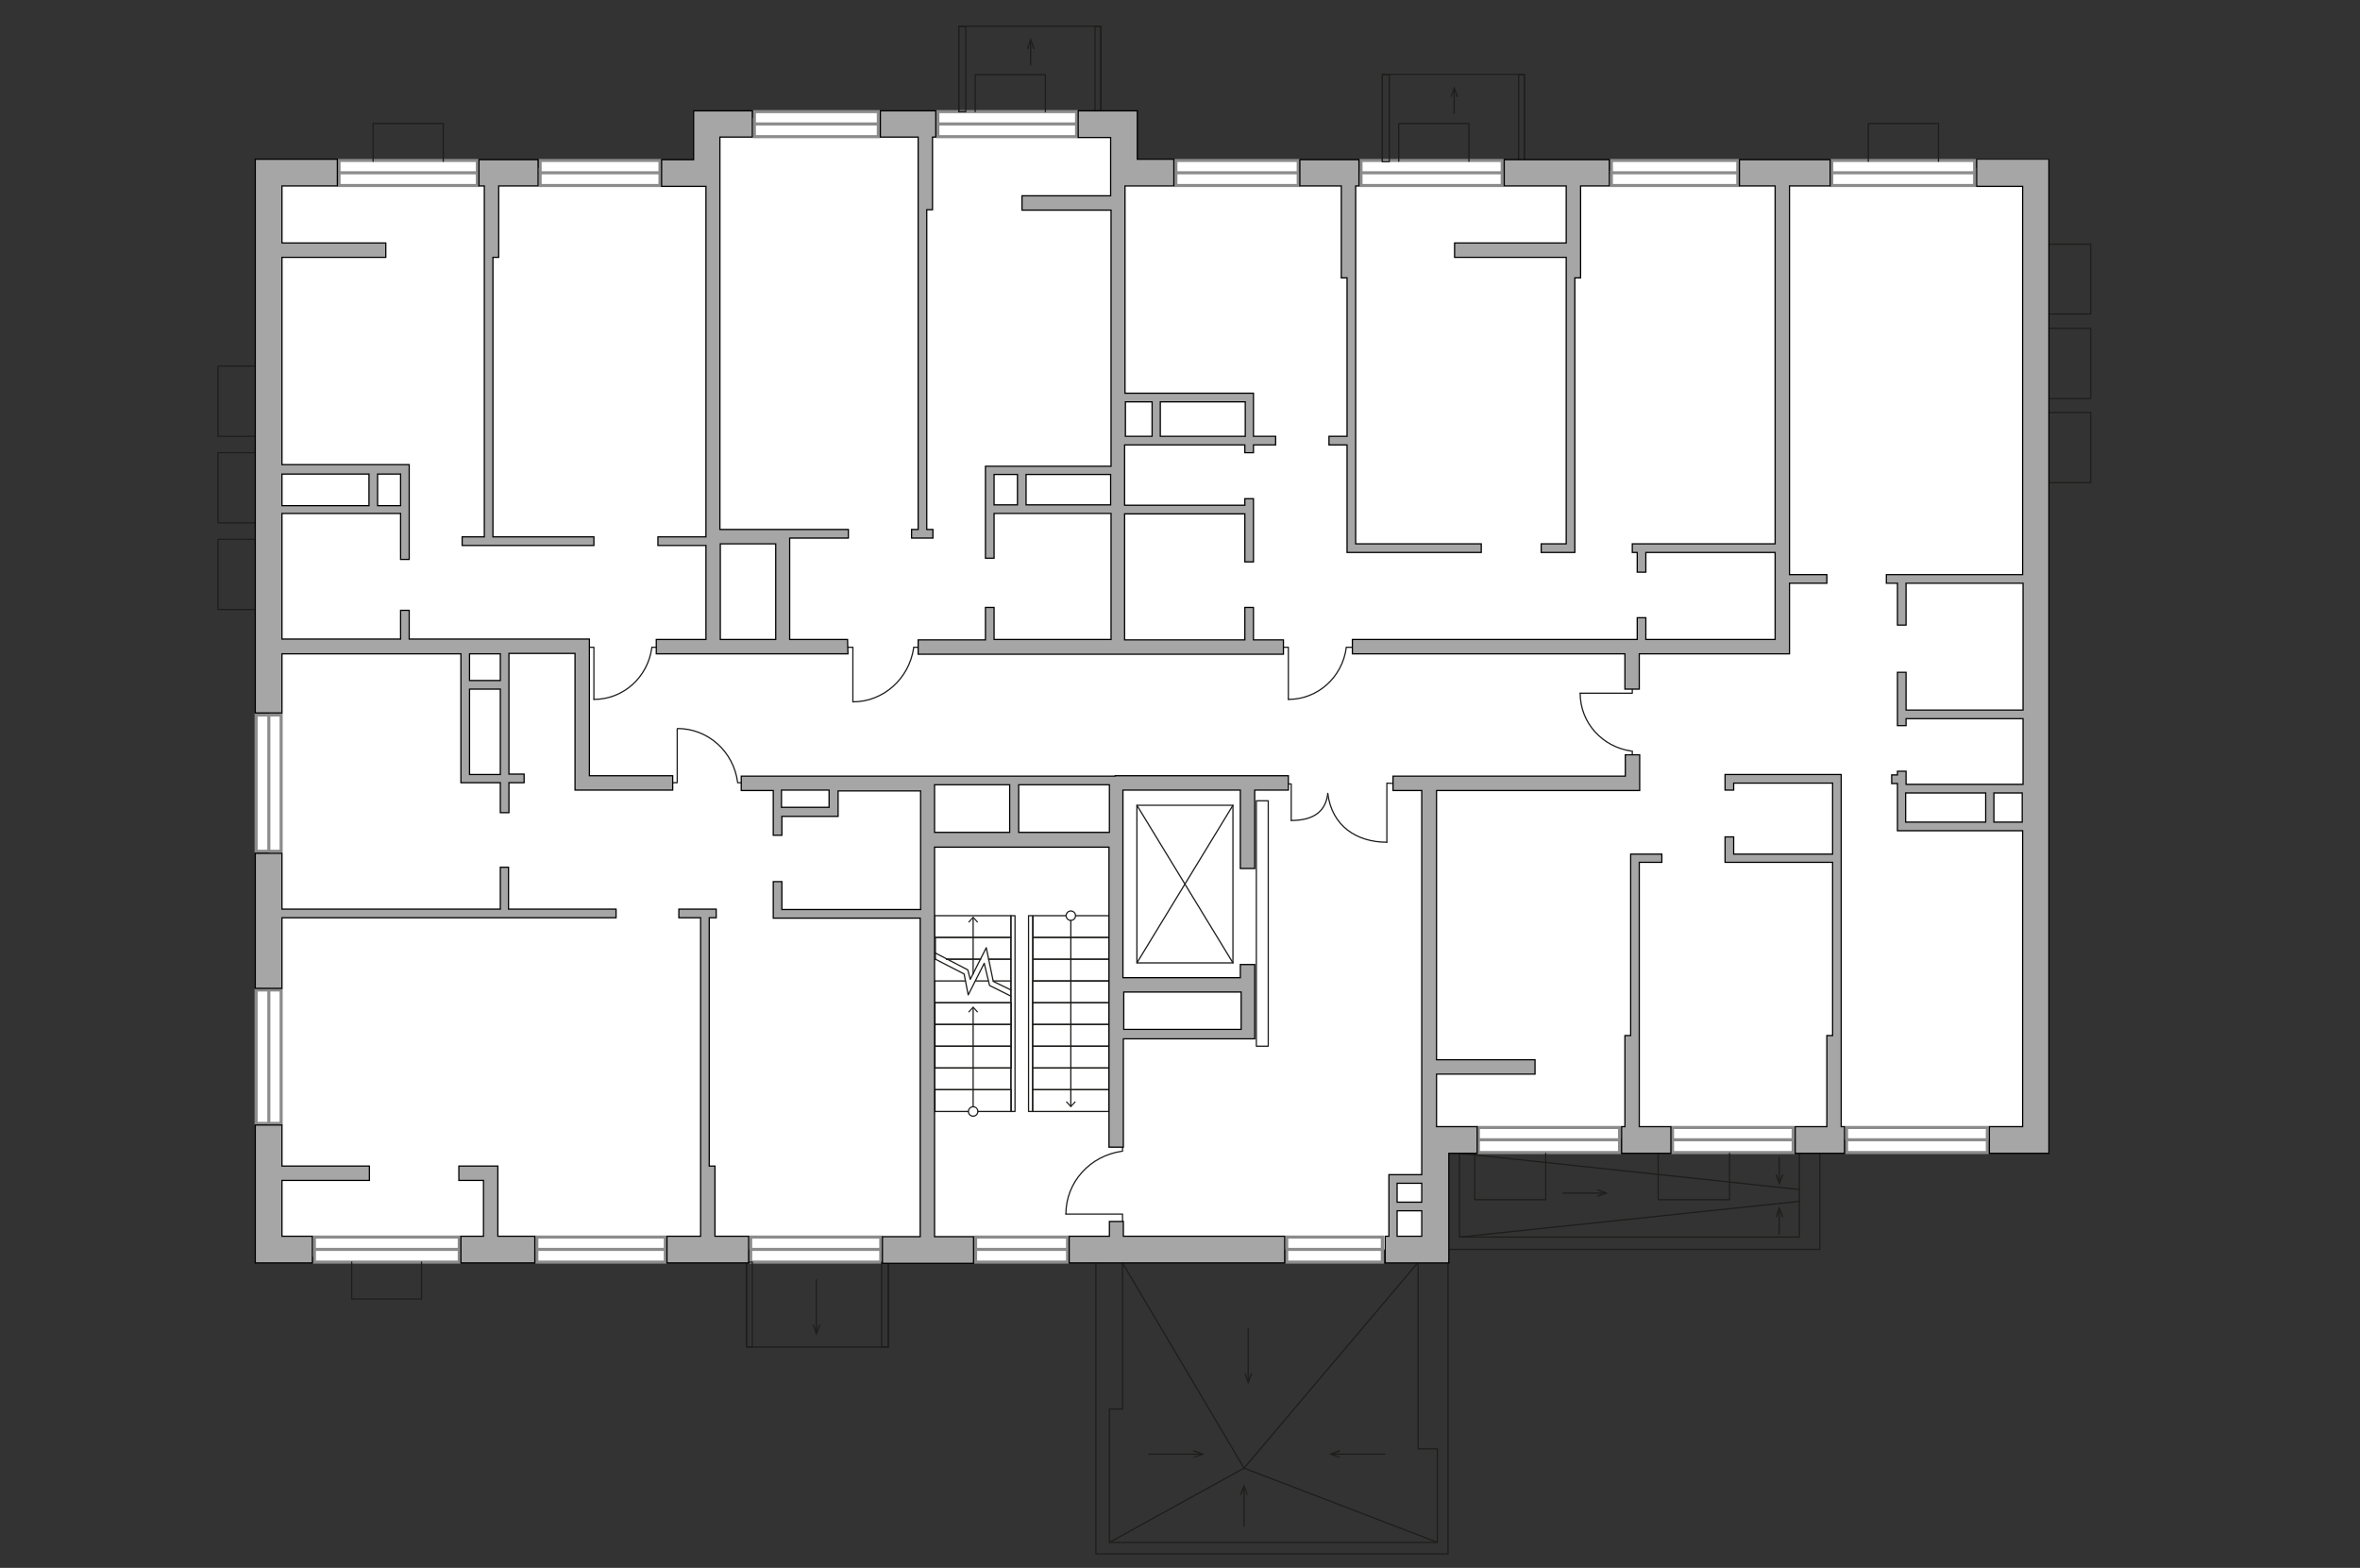 <?xml version="1.0" encoding="utf-8"?>
<!-- Generator: Adobe Illustrator 28.0.0, SVG Export Plug-In . SVG Version: 6.00 Build 0)  -->
<svg version="1.1" xmlns="http://www.w3.org/2000/svg" xmlns:xlink="http://www.w3.org/1999/xlink" x="0px" y="0px"
	 viewBox="0 0 575 382" style="enable-background:new 0 0 575 382;" xml:space="preserve">
<rect x="0" y="0" width="575" height="382" fill="#333333" stroke="none"/>
<style type="text/css">
	.st0{fill:#FFFFFF;}
	.st1{fill:#FFFFFF;stroke:#8C8C8C;stroke-width:0.75;stroke-linecap:round;stroke-miterlimit:10;}
	.st2{fill:none;stroke:#8C8C8C;stroke-width:0.75;stroke-linecap:round;stroke-miterlimit:10;}
	.st3{fill:none;stroke:#1D1D1B;stroke-width:0.3;stroke-linecap:round;stroke-linejoin:round;stroke-miterlimit:10;}
	.st4{fill:none;stroke:#1D1D1B;stroke-width:0.3;stroke-linecap:round;stroke-linejoin:round;}
	.st5{fill:#1D1D1B;}
	.st6{fill:#A6A6A6;stroke:#000000;stroke-width:0.3;stroke-miterlimit:22.926;}
	.st7{display:none;opacity:0.1;}
	.st8{display:inline;fill:#00FFFF;}
</style>
<g id="Слой_1">
	<g id="bg">
		<polygon class="st0" points="496,41.6 496,40.9 432.5,40.9 432.5,41.6 313.8,41.6 313.8,39.3 272.7,39.3 272.7,28.7 173.7,28.7 
			173.7,40.9 64.1,40.9 64.1,114.4 66.5,114.4 66.5,124.2 65.5,124.2 65.5,157.6 66.5,157.6 66.5,157.7 65.5,157.7 65.5,306.2 
			113.3,306.2 113.3,304.5 349.3,304.5 349.3,277.3 397.7,277.3 412.7,277.3 432.5,277.3 432.5,277.7 496.6,277.7 496.6,231.3 
			496.6,201.3 496.6,41.6 		"/>
	</g>
	<g id="windows">
		<g>
			<rect x="82.6" y="39.1" class="st1" width="33.7" height="6.1"/>
			<line class="st2" x1="82.6" y1="42.1" x2="116.2" y2="42.1"/>
		</g>
		<g>
			<rect x="131.6" y="39.1" class="st1" width="29.2" height="6.1"/>
			<line class="st2" x1="131.6" y1="42.1" x2="160.7" y2="42.1"/>
		</g>
		<g>
			<rect x="183.8" y="27.2" class="st1" width="30.2" height="6.1"/>
			<line class="st2" x1="183.8" y1="30.2" x2="213.9" y2="30.2"/>
		</g>
		<g>
			<rect x="228.5" y="27.2" class="st1" width="33.8" height="6.1"/>
			<line class="st2" x1="228.5" y1="30.2" x2="262.3" y2="30.2"/>
		</g>
		<g>
			<rect x="286.5" y="39.1" class="st1" width="29.8" height="6.1"/>
			<line class="st2" x1="286.5" y1="42.1" x2="316.3" y2="42.1"/>
		</g>
		<g>
			<rect x="331.6" y="39.1" class="st1" width="34.4" height="6.1"/>
			<line class="st2" x1="331.6" y1="42.1" x2="366" y2="42.1"/>
		</g>
		<g>
			<rect x="392.6" y="39.1" class="st1" width="30.8" height="6.1"/>
			<line class="st2" x1="392.6" y1="42.1" x2="423.3" y2="42.1"/>
		</g>
		<g>
			<rect x="446.3" y="39.1" class="st1" width="34.8" height="6.1"/>
			<line class="st2" x1="446.3" y1="42.1" x2="481.1" y2="42.1"/>
		</g>
		<g>
			<rect x="449.9" y="274.7" class="st1" width="34.3" height="6.1"/>
			<line class="st2" x1="449.9" y1="277.7" x2="484.2" y2="277.7"/>
		</g>
		<g>
			<rect x="407.5" y="274.7" class="st1" width="29.4" height="6.1"/>
			<line class="st2" x1="407.5" y1="277.7" x2="437" y2="277.7"/>
		</g>
		<g>
			<rect x="360.2" y="274.7" class="st1" width="34.4" height="6.1"/>
			<line class="st2" x1="360.2" y1="277.7" x2="394.7" y2="277.7"/>
		</g>
		<g>
			<rect x="313.5" y="301.4" class="st1" width="23.3" height="6.1"/>
			<line class="st2" x1="313.5" y1="304.4" x2="336.9" y2="304.4"/>
		</g>
		<g>
			<rect x="237.7" y="301.4" class="st1" width="22.4" height="6.1"/>
			<line class="st2" x1="237.7" y1="304.4" x2="260.1" y2="304.4"/>
		</g>
		<g>
			<rect x="182.9" y="301.4" class="st1" width="31.7" height="6.1"/>
			<line class="st2" x1="182.9" y1="304.4" x2="214.6" y2="304.4"/>
		</g>
		<g>
			<rect x="130.8" y="301.4" class="st1" width="31.3" height="6.1"/>
			<line class="st2" x1="130.8" y1="304.4" x2="162" y2="304.4"/>
		</g>
		<g>
			<rect x="76.6" y="301.4" class="st1" width="35.3" height="6.1"/>
			<line class="st2" x1="76.6" y1="304.4" x2="111.9" y2="304.4"/>
		</g>
		<g>
			<rect x="62.4" y="241.2" class="st1" width="6.1" height="32.5"/>
			<line class="st2" x1="65.5" y1="241.2" x2="65.5" y2="273.6"/>
		</g>
		<g>
			<rect x="62.4" y="174.2" class="st1" width="6.1" height="33.2"/>
			<line class="st2" x1="65.5" y1="174.2" x2="65.5" y2="207.4"/>
		</g>
	</g>
	<g id="plan">
		<g>
			<g>
				<rect x="277" y="196.2" class="st3" width="23.4" height="38.4"/>
				<line class="st3" x1="300.4" y1="234.6" x2="277" y2="196.2"/>
			</g>
			<line class="st3" x1="277" y1="234.6" x2="300.4" y2="196.2"/>
		</g>
		<line class="st3" x1="238.9" y1="233.7" x2="230.6" y2="233.7"/>
		<polyline class="st3" points="227.9,233.7 227.9,228.4 246.3,228.4 246.3,233.7 240.9,233.7 		"/>
		<rect x="227.7" y="223.1" class="st3" width="18.6" height="5.3"/>
		<polyline class="st3" points="240.9,233.7 246.3,233.7 246.3,239 		"/>
		<line class="st3" x1="230.6" y1="233.7" x2="238.9" y2="233.7"/>
		<polyline class="st3" points="242,239 246.3,239 246.3,244.3 227.7,244.3 227.7,239 235.2,239 		"/>
		<line class="st3" x1="237.7" y1="239" x2="240.7" y2="239"/>
		<rect x="227.8" y="244.3" class="st3" width="18.6" height="5.3"/>
		<rect x="227.8" y="249.6" class="st3" width="18.6" height="5.3"/>
		<rect x="227.8" y="254.9" class="st3" width="18.6" height="5.3"/>
		<rect x="227.7" y="260.2" class="st3" width="18.6" height="5.3"/>
		<rect x="227.8" y="265.5" class="st3" width="18.6" height="5.3"/>
		<g>
			<g>
				<line class="st4" x1="237.1" y1="237.3" x2="237.1" y2="223.6"/>
				<g>
					<polygon class="st5" points="238.3,224.6 238.1,224.8 237.1,223.7 236.1,224.8 235.9,224.6 237.1,223.3 					"/>
				</g>
			</g>
		</g>
		<g>
			<g>
				<line class="st4" x1="237.1" y1="270.8" x2="237.1" y2="245.5"/>
				<g>
					<g>
						<path class="st0" d="M238.2,270.8c0,0.6-0.5,1.1-1.1,1.1s-1.1-0.5-1.1-1.1s0.5-1.1,1.1-1.1S238.2,270.2,238.2,270.8z"/>
						<path class="st5" d="M238.4,270.8c0-0.7-0.6-1.3-1.3-1.3s-1.3,0.6-1.3,1.3c0,0.7,0.6,1.3,1.3,1.3S238.4,271.5,238.4,270.8
							C238.4,270.1,238.4,271.5,238.4,270.8z M236.1,270.8c0-0.5,0.4-1,1-1s1,0.4,1,1c0,0.5-0.4,1-1,1S236.1,271.3,236.1,270.8
							S236.1,271.3,236.1,270.8z"/>
					</g>
				</g>
				<g>
					<polygon class="st5" points="238.3,246.5 238.1,246.7 237.1,245.6 236.1,246.7 235.9,246.5 237.1,245.2 					"/>
				</g>
			</g>
		</g>
		<polyline class="st3" points="227.9,232.2 235.8,236.3 236.4,238.6 240.3,230.9 242,239.1 246.3,241.2 		"/>
		<polyline class="st3" points="227.9,233.7 234.9,237.3 235.9,242.4 239.8,234.7 241.1,240.1 246.3,242.7 		"/>
		<rect x="246.3" y="223.1" class="st3" width="1" height="47.7"/>
		<rect x="251.6" y="260.2" class="st3" width="18.6" height="5.3"/>
		<rect x="251.6" y="265.5" class="st3" width="18.6" height="5.3"/>
		<rect x="251.6" y="254.9" class="st3" width="18.6" height="5.3"/>
		<rect x="251.6" y="249.6" class="st3" width="18.6" height="5.3"/>
		<rect x="251.6" y="244.3" class="st3" width="18.6" height="5.3"/>
		<rect x="251.6" y="239" class="st3" width="18.6" height="5.3"/>
		<rect x="251.7" y="233.7" class="st3" width="18.6" height="5.3"/>
		<rect x="251.7" y="228.4" class="st3" width="18.6" height="5.3"/>
		<rect x="251.7" y="223.1" class="st3" width="18.6" height="5.3"/>
		<g>
			<g>
				<line class="st4" x1="260.9" y1="223.1" x2="260.9" y2="269.5"/>
				<g>
					<g>
						<path class="st0" d="M259.8,223.1c0-0.6,0.5-1.1,1.1-1.1s1.1,0.5,1.1,1.1s-0.5,1.1-1.1,1.1
							C260.3,224.2,259.8,223.7,259.8,223.1z"/>
						<path class="st5" d="M259.6,223.1c0,0.7,0.6,1.3,1.3,1.3s1.3-0.6,1.3-1.3s-0.6-1.3-1.3-1.3S259.6,222.4,259.6,223.1
							C259.6,223.8,259.6,222.4,259.6,223.1z M261.9,223.1c0,0.5-0.4,1-1,1c-0.5,0-1-0.4-1-1c0-0.5,0.4-1,1-1
							C261.4,222.1,261.9,222.5,261.9,223.1C261.9,223.6,261.9,222.5,261.9,223.1z"/>
					</g>
				</g>
				<g>
					<polygon class="st5" points="259.7,268.5 259.9,268.3 260.9,269.4 261.9,268.3 262.1,268.5 260.9,269.8 					"/>
				</g>
			</g>
		</g>
		<rect x="250.6" y="223.1" class="st3" width="1" height="47.7"/>
		<rect x="306.1" y="195.1" class="st3" width="2.9" height="59.8"/>
		<polyline class="st3" points="268.2,27.2 268.2,6.4 233.6,6.4 233.6,27.2 		"/>
		<polyline class="st3" points="254.7,27.2 254.7,18.2 237.6,18.2 237.6,27.2 		"/>
		<g>
			<g>
				<line class="st4" x1="251.1" y1="15.8" x2="251.1" y2="10.1"/>
				<g>
					<polygon class="st5" points="252.1,11.9 251.8,12 251.1,10.1 250.5,12 250.2,11.9 251.1,9.2 					"/>
				</g>
			</g>
		</g>
		<rect x="266.8" y="6.5" class="st3" width="1.4" height="20.7"/>
		<rect x="233.6" y="6.5" class="st3" width="1.7" height="20.7"/>
		<polyline class="st3" points="181.9,307.5 181.9,328.2 216.4,328.2 216.4,307.5 		"/>
		<polyline class="st3" points="85.7,307.5 85.7,316.5 102.7,316.5 102.7,307.5 		"/>
		<g>
			<g>
				<line class="st4" x1="198.9" y1="311.8" x2="198.9" y2="324.6"/>
				<g>
					<polygon class="st5" points="198,322.8 198.3,322.7 198.9,324.5 199.6,322.7 199.9,322.8 198.9,325.4 					"/>
				</g>
			</g>
		</g>
		<g>
			<g>
				<line class="st4" x1="433.5" y1="282" x2="433.5" y2="288"/>
				<g>
					<polygon class="st5" points="432.6,286.2 432.9,286.1 433.5,287.9 434.2,286.1 434.5,286.2 433.5,288.8 					"/>
				</g>
			</g>
		</g>
		<g>
			<g>
				<line class="st4" x1="433.5" y1="294.7" x2="433.5" y2="300.7"/>
				<g>
					<polygon class="st5" points="432.6,296.5 432.9,296.6 433.5,294.7 434.2,296.6 434.5,296.5 433.5,293.9 					"/>
				</g>
			</g>
		</g>
		<g>
			<g>
				<line class="st4" x1="390.9" y1="290.7" x2="380.8" y2="290.7"/>
				<g>
					<polygon class="st5" points="389.2,289.7 389.1,290 390.9,290.7 389.1,291.3 389.2,291.6 391.8,290.7 					"/>
				</g>
			</g>
		</g>
		<g>
			<g>
				<line class="st4" x1="304.1" y1="323.7" x2="304.1" y2="336.5"/>
				<g>
					<polygon class="st5" points="303.2,334.7 303.5,334.6 304.1,336.4 304.8,334.6 305.1,334.7 304.1,337.3 					"/>
				</g>
			</g>
		</g>
		<g>
			<g>
				<line class="st4" x1="337.4" y1="354.3" x2="324.7" y2="354.3"/>
				<g>
					<polygon class="st5" points="326.4,353.3 326.5,353.6 324.7,354.3 326.5,355 326.4,355.2 323.8,354.3 					"/>
				</g>
			</g>
		</g>
		<g>
			<g>
				<line class="st4" x1="279.9" y1="354.3" x2="292.6" y2="354.3"/>
				<g>
					<polygon class="st5" points="290.8,355.2 290.7,355 292.6,354.3 290.7,353.6 290.8,353.3 293.5,354.3 					"/>
				</g>
			</g>
		</g>
		<g>
			<g>
				<line class="st4" x1="303.1" y1="371.8" x2="303.1" y2="362.4"/>
				<g>
					<polygon class="st5" points="304,364.2 303.8,364.3 303.1,362.5 302.4,364.3 302.1,364.2 303.1,361.6 					"/>
				</g>
			</g>
		</g>
		<rect x="181.9" y="307.5" class="st3" width="1.4" height="20.7"/>
		<rect x="214.8" y="307.5" class="st3" width="1.7" height="20.7"/>
		<polyline class="st3" points="371.4,39.3 371.4,18.1 336.8,18.1 336.8,39.3 		"/>
		<polyline class="st3" points="357.9,39.3 357.9,30.1 340.8,30.1 340.8,39.3 		"/>
		<polyline class="st3" points="108,39.3 108,30.1 90.9,30.1 90.9,39.3 		"/>
		<polyline class="st3" points="62.2,89.2 53.1,89.2 53.1,106.3 62.2,106.3 		"/>
		<polyline class="st3" points="62.2,110.3 53.1,110.3 53.1,127.4 62.2,127.4 		"/>
		<polyline class="st3" points="62.2,131.4 53.1,131.4 53.1,148.5 62.2,148.5 		"/>
		<polyline class="st3" points="472.3,39.3 472.3,30.1 455.2,30.1 455.2,39.3 		"/>
		<polyline class="st3" points="499.2,76.5 509.4,76.5 509.4,59.5 499.2,59.5 		"/>
		<polyline class="st3" points="499.2,97.1 509.4,97.1 509.4,80 499.2,80 		"/>
		<polyline class="st3" points="499.2,117.6 509.4,117.6 509.4,100.5 499.2,100.5 		"/>
		<g>
			<g>
				<line class="st4" x1="354.3" y1="27.7" x2="354.3" y2="21.9"/>
				<g>
					<polygon class="st5" points="355.3,23.6 355,23.7 354.3,21.9 353.6,23.7 353.4,23.6 354.3,21 					"/>
				</g>
			</g>
		</g>
		<rect x="370" y="18.2" class="st3" width="1.4" height="21.2"/>
		<rect x="336.8" y="18.2" class="st3" width="1.7" height="21.2"/>
		<polyline class="st3" points="352.8,306.6 352.8,378.6 267,378.6 267,307.7 		"/>
		<polyline class="st3" points="273.5,307.5 273.5,343.3 270.3,343.3 270.3,375.8 350.2,375.8 350.2,353 345.5,353 345.5,307.5 		
			"/>
		<polyline class="st3" points="350,375.7 303.1,357.7 345.4,307.7 		"/>
		<polyline class="st3" points="273.5,307.7 303.1,357.7 270.3,375.8 		"/>
		<polyline class="st3" points="443.4,281 443.4,304.4 352.8,304.4 		"/>
		<polyline class="st3" points="438.4,281 438.4,301.4 355.6,301.4 355.6,281 		"/>
		<line class="st3" x1="438.3" y1="289.8" x2="355.6" y2="281"/>
		<line class="st3" x1="355.6" y1="301.4" x2="438.4" y2="292.7"/>
		<polyline class="st3" points="404,281 404,292.3 421.4,292.3 421.4,281 		"/>
		<polyline class="st3" points="359.3,281 359.3,292.3 376.6,292.3 376.6,281 		"/>
		<g>
			<polyline class="st3" points="259.7,295.8 273.5,295.8 273.5,298.2 			"/>
			<line class="st3" x1="273.5" y1="278.4" x2="273.5" y2="280.5"/>
			<path class="st3" d="M273.3,280.5c-7.7,1.1-13.6,7.5-13.6,15.3"/>
		</g>
		<g>
			<polyline class="st3" points="165,177.6 165,190.7 162.8,190.7 			"/>
			<line class="st3" x1="181.7" y1="190.7" x2="179.7" y2="190.7"/>
			<path class="st3" d="M179.7,190.5c-1-7.4-7.2-13-14.6-13"/>
		</g>
		<g>
			<polyline class="st3" points="144.7,170.4 144.7,157.7 142.6,157.7 			"/>
			<line class="st3" x1="160.7" y1="157.7" x2="158.8" y2="157.7"/>
			<path class="st3" d="M158.8,157.9c-1,7.1-6.9,12.5-14.1,12.5"/>
		</g>
		<g>
			<polyline class="st3" points="207.8,171 207.8,157.7 205.6,157.7 			"/>
			<line class="st3" x1="224.7" y1="157.7" x2="222.6" y2="157.7"/>
			<path class="st3" d="M222.6,157.9c-1.1,7.4-7.3,13.1-14.8,13.1"/>
		</g>
		<g>
			<polyline class="st3" points="313.9,170.4 313.9,157.7 311.8,157.7 			"/>
			<line class="st3" x1="330" y1="157.7" x2="328" y2="157.7"/>
			<path class="st3" d="M328,157.9c-1,7.1-6.9,12.5-14.1,12.5"/>
		</g>
		<g>
			<polyline class="st3" points="385,168.9 397.7,168.9 397.7,166.7 			"/>
			<line class="st3" x1="397.7" y1="184.9" x2="397.7" y2="183"/>
			<path class="st3" d="M397.5,183c-7.1-1-12.5-6.9-12.5-14.1"/>
		</g>
		<g>
			<g>
				<polyline class="st3" points="314.6,199.9 314.6,191 312.9,191 				"/>
				<path class="st3" d="M323.5,193.4c-0.6,5-4.4,6.5-8.9,6.5"/>
			</g>
			<g>
				<polyline class="st3" points="337.9,205.2 337.9,190.8 339.9,190.9 				"/>
				<path class="st3" d="M323.5,193.3c1,8,7.1,11.9,14.4,11.9"/>
			</g>
		</g>
		<g>
			<polygon class="st6" points="144.7,130.8 120.1,130.8 120.1,62.7 121.5,62.7 121.5,45.3 131.1,45.3 131.1,38.9 116.7,38.9 
				116.7,45.3 118,45.3 118,58 118,62.7 118,130.8 112.6,130.8 112.6,132.9 144.7,132.9 			"/>
			<polygon class="st6" points="123.9,211.3 121.9,211.3 121.9,221.5 68.7,221.5 68.7,207.9 62.2,207.9 62.2,240.8 68.7,240.8 
				68.7,223.6 150.1,223.6 150.1,221.5 123.9,221.5 			"/>
			<path class="st6" d="M240.1,148v7.9h-16.4v3.5h89v-3.5h-7.3V148h-2.1v7.9H274v-30.7h29.3v11.7h2.1v-15.4h-2.1v1.6H274v-14.7h29.3
				v1.9h2.1v-1.9h5.4v-2.1h-5.4v-8.4v-1.3v-0.8h-31.3V45.3h3h8.9v-6.5h-8.9v-5.4V31v-4h-14.4v6.5h7.9v7.1v4.8v2.3H249v3.5h21.7v62.4
				H250h-2.1h-5.7h-1.4h-0.7V136h2.1v-10.9h28.5v30.7h-28.5V148H240.1z M303.4,106.3h-20.7v-8.4h20.7V106.3z M280.7,97.9v8.4h-6.5
				v-8.4H280.7z M242.2,115.6h5.7v7.4h-5.7V115.6z M250,123v-7.4h20.6v7.4H250z"/>
			<polygon class="st6" points="328.2,133.5 328.2,134.6 360.9,134.6 360.9,132.5 330.3,132.5 330.3,67.7 330.3,65.5 330.3,45.3 
				331.1,45.3 331.1,38.9 316.7,38.9 316.7,45.3 326.8,45.3 326.8,67.7 328.2,67.7 328.2,106.3 323.8,106.3 323.8,108.4 
				328.2,108.4 328.2,132.5 			"/>
			<polygon class="st6" points="395.9,167.9 399.4,167.9 399.4,159.3 432.5,159.3 434.3,159.3 436,159.3 436,142.1 445.1,142.1 
				445.1,140 436,140 436,45.3 445.9,45.3 445.9,38.9 423.8,38.9 423.8,45.3 432.5,45.3 432.5,132.5 397.7,132.5 397.7,134.6 
				398.9,134.6 398.9,139.4 401,139.4 401,134.6 432.5,134.6 432.5,155.8 401,155.8 401,150.5 398.9,150.5 398.9,155.8 329.5,155.8 
				329.5,159.3 395.9,159.3 			"/>
			<polygon class="st6" points="381.6,65.5 381.6,67.7 381.6,132.5 375.5,132.5 375.5,134.6 383.7,134.6 383.7,133.5 383.7,132.5 
				383.7,67.7 385.1,67.7 385.1,45.3 392.1,45.3 392.1,38.9 366.5,38.9 366.5,45.3 381.6,45.3 381.6,59.2 354.4,59.2 354.4,62.7 
				381.6,62.7 			"/>
			<polygon class="st6" points="223.7,49.8 223.7,51.1 223.7,129 222.1,129 222.1,131.1 227.3,131.1 227.3,129 225.8,129 
				225.8,51.1 227.2,51.1 227.2,33.4 228,33.4 228,27 214.5,27 214.5,33.4 223.7,33.4 			"/>
			<path class="st6" d="M349.9,192.6H396h2.2h1.3v-8.7H396v5.2h-46.1h-3.5h-7v3.5h7v81.9v1.2v5.3v5.2h-6h-1h-1v15h-0.9v6.5h9h6.5
				v-6.5V281h6.9v-6.5H350v-12.8h24v-3.5h-24v-65.6H349.9z M346.4,288.3v4.6h-6v-4.6H346.4z M340.4,301.2V295h6v6.2H340.4z"/>
			<polygon class="st6" points="273.7,297.6 270.3,297.6 270.3,301.2 260.5,301.2 260.5,307.7 313,307.7 313,301.2 273.7,301.2 			
				"/>
			<path class="st6" d="M206.5,155.8h-14.1v-23.3v-1.4h14.3V129h-14.3h-8.2h-8.8V45.3v-3.2v-8.7h7.9V27H169v4v2.5v5.4h-7.8v6.5h7.8
				h3v85.4h-11.7v2.1H172v22.9h-12.1v3.5h46.7L206.5,155.8L206.5,155.8z M175.5,132.5H189v23.3h-13.5V132.5z"/>
			<polygon class="st6" points="121.3,284.1 120.6,284.1 117.8,284.1 111.8,284.1 111.8,287.6 117.8,287.6 117.8,301.2 112.3,301.2 
				112.3,307.7 130.3,307.7 130.3,301.2 121.3,301.2 			"/>
			<polygon class="st6" points="174.2,284.1 172.8,284.1 172.8,223.6 174.5,223.6 174.5,221.5 165.4,221.5 165.4,223.6 170.7,223.6 
				170.7,284.1 170.7,289.9 170.7,301.2 162.5,301.2 162.5,307.7 182.4,307.7 182.4,301.2 174.2,301.2 			"/>
			<polygon class="st6" points="399.4,254.5 399.4,252.3 399.4,210.1 404.9,210.1 404.9,208.1 399.4,208.1 397.7,208.1 397.3,208.1 
				397.3,252.3 395.9,252.3 395.9,274.5 395.1,274.5 395.1,281 407.1,281 407.1,274.5 399.4,274.5 			"/>
			<polygon class="st6" points="448.6,254.5 448.6,252.3 448.6,210.1 448.6,208.1 448.6,190.8 448.6,188.7 446.5,188.7 420.3,188.7 
				420.3,189.6 420.3,190.8 420.3,192.5 422.4,192.5 422.4,190.8 446.5,190.8 446.5,208.1 422.4,208.1 422.4,203.9 420.3,203.9 
				420.3,208.1 420.3,209.3 420.3,210.1 446.5,210.1 446.5,252.3 445.1,252.3 445.1,274.5 437.4,274.5 437.4,281 449.4,281 
				449.4,274.5 448.6,274.5 			"/>
			<path class="st6" d="M271.7,189.1h-1.4h-42.5h-0.7h-2.8h-43.7v3.5h7.8v10.9h2.1v-4.6h13.7v-1v-1v-4.2h20.1v28.9h-33.8v-6.8h-2.1
				v8.9h0.6h1.4h33.8v77.6H215v6.5h22.2v-6.5h-9.5v-94.9h42.5v32v3.5v37.6h3.5v-26.4h28.6h1.7h1.7v-11.2v-3.5V235h-3.5v3.2h-28.6
				v-32l0,0v-3.5l0,0v-10.2h28.6v19.1h3.5v-19.1h8.2V189h-40.3h-1.9V189.1z M202,196.7h-11.6v-4.2H202V196.7z M302.4,241.7v9.1
				h-28.6v-9.1H302.4z M227.7,192.6v-1.4H246v11.6h-18.3V192.6z M270.3,202.8h-22.1v-11.6h22.1v1.4V202.8z"/>
			<path class="st6" d="M68.7,159.3h43.6v6.5v2.1v20.8v1v1h9.6v7.3h2.1v-7.3h3.7v-2.1H124v-29.4h16.1V189v3.5h3.5h20.3V189h-20.3
				v-33.3h-0.8h-2.7H99.7v-7h-2.1v7H68.7v-30.6h28.9v11.2h2.1v-23.1h-1h-1H92h-2.1H68.7V62.7H94v-3.5H68.7V45.3h13.5v-6.5h-20v0.9
				v5.6v128.4h6.5V159.3z M114.4,188.7v-20.8h7.5v20.8H114.4z M121.9,165.8h-7.5v-6.5h7.5V165.8z M97.6,115.5v7.7H92v-7.7H97.6z
				 M89.9,115.5v7.7H68.7v-7.7H89.9z"/>
			<polygon class="st6" points="68.7,274.1 62.2,274.1 62.2,301.2 62.2,307 62.2,307.7 76.1,307.7 76.1,301.2 68.7,301.2 
				68.7,287.6 90,287.6 90,284.1 68.7,284.1 			"/>
			<path class="st6" d="M481.6,38.9v6.5h11.2V140h-33.2v2.1h2.7v10.2h2.1v-10.2h28.5V173h-28.5v-9.2h-2.1v13h2.1v-1.7h28.5v16h-28.5
				v-3.2h-2.1v0.9h-1.4v2.1h1.4v11.5h1h1h19.5h2.1h6.9v72.1h-8.1v6.5h8.1h3.8h2.6V45.3v-3.7v-2.7C499.2,38.9,481.6,38.9,481.6,38.9z
				 M464.3,200.3v-7.1h19.5v7.1H464.3z M485.8,200.3v-7.1h6.9v7.1H485.8z"/>
		</g>
	</g>
</g>
<g id="Hover" class="st7">
	<polygon id="N1" class="st8" points="224.3,192.7 180.6,192.7 180.6,190.7 163.9,190.7 163.9,192.5 140.1,192.5 140.1,159.2 
		68.7,159.2 68.7,301.2 224.2,301.2 	"/>
	<polygon id="N2" class="st8" points="172,155.8 172,45.4 68.7,45.4 68.7,155.7 143.6,155.7 143.6,157.7 159.9,157.7 159.9,155.8 	
		"/>
	<polygon id="N3" class="st8" points="206.6,157.7 223.7,157.7 223.7,155.9 270.7,155.9 270.7,33.5 175.4,33.5 175.4,155.8 
		206.6,155.8 	"/>
	<polygon id="N4" class="st8" points="274,155.9 312.7,155.9 312.7,157.7 329.5,157.7 329.5,155.8 432.5,155.8 432.5,45.3 
		274.1,45.3 	"/>
	<polygon id="N5" class="st8" points="436,45.3 492.8,45.3 492.8,274.5 350,274.5 350,192.6 399.5,192.6 399.5,183.9 397.7,183.9 
		397.7,167.9 399.4,167.9 399.4,159.3 436,159.3 	"/>
</g>
</svg>
